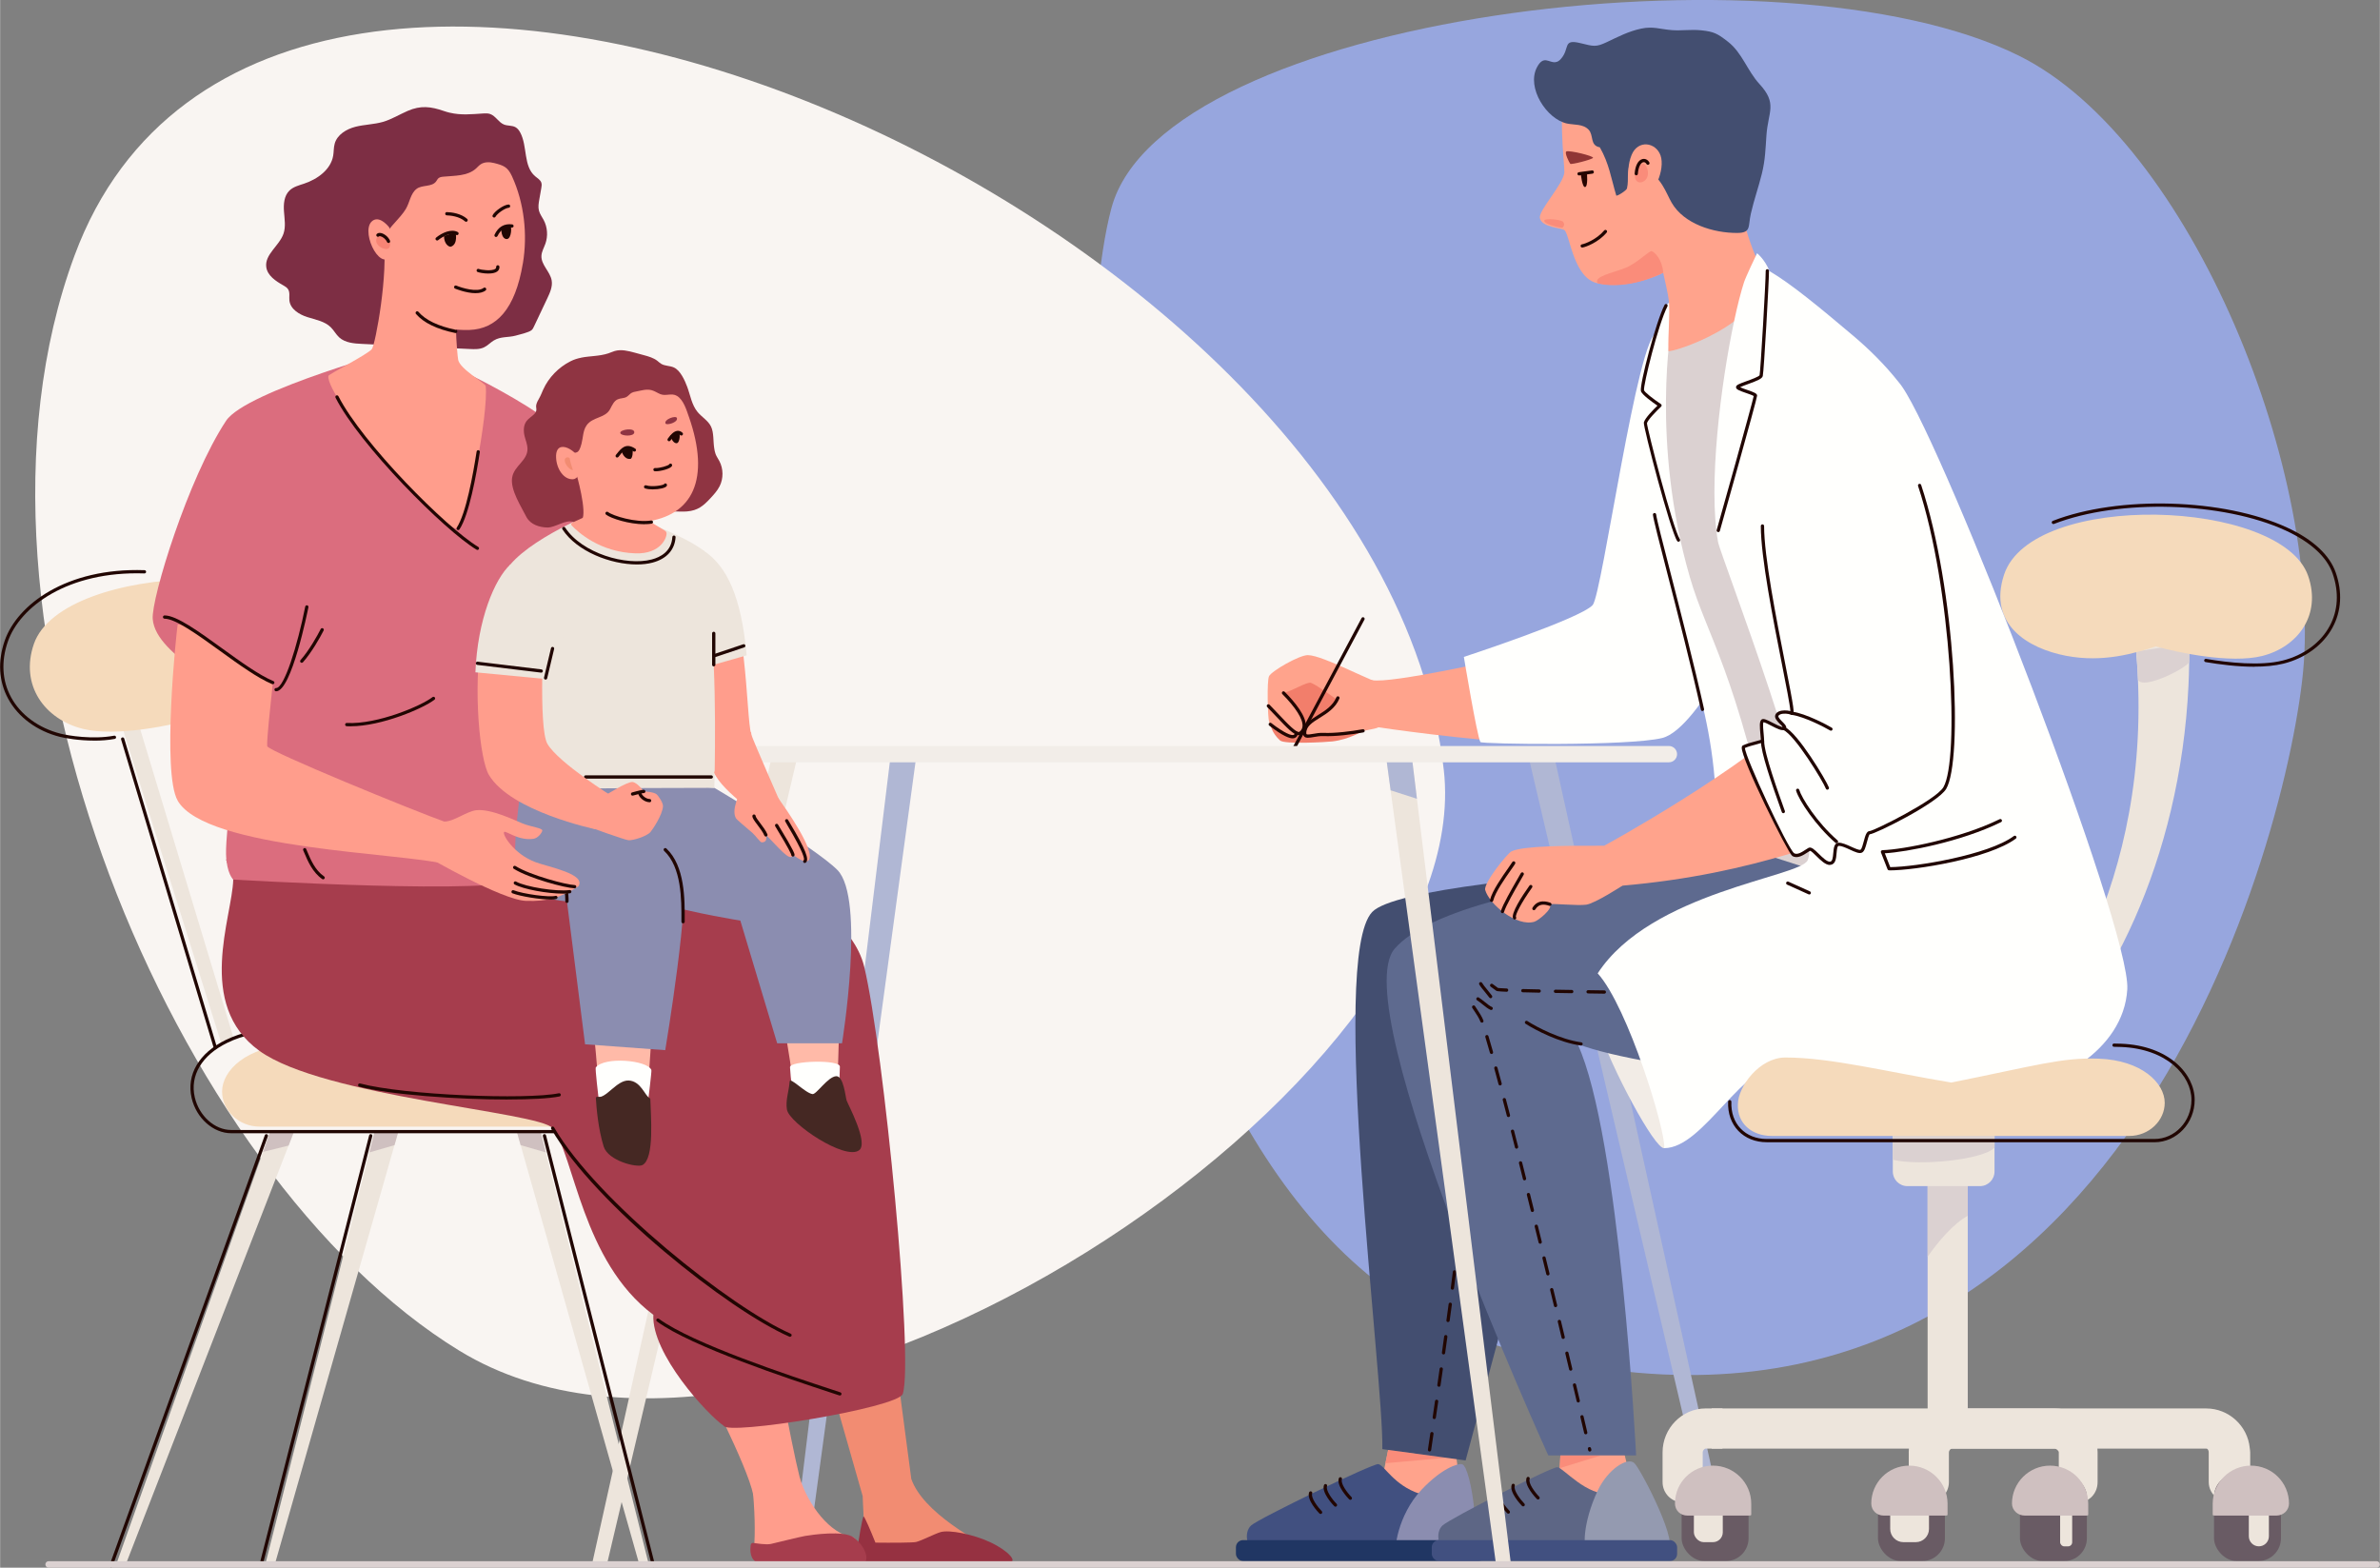 <?xml version="1.0" encoding="UTF-8"?><svg xmlns="http://www.w3.org/2000/svg" id="CANVAS68beefacfaae2" viewBox="0 0 709.01 467.06" aria-hidden="true" width="709px" height="467px">
  <rect x="0" y="0" width="709.01" height="467.06" fill="#808080" stroke="none"/>
  <defs><linearGradient class="cerosgradient" data-cerosgradient="true" id="CerosGradient_id8f3f96dc6" gradientUnits="userSpaceOnUse" x1="50%" y1="100%" x2="50%" y2="0%"><stop offset="0%" stop-color="#d1d1d1"/><stop offset="100%" stop-color="#d1d1d1"/></linearGradient><linearGradient/>
    <style>
      .cls-1-68beefacfaae2{
        fill: #b0b7d4;
      }

      .cls-2-68beefacfaae2{
        fill: #949ab0;
      }

      .cls-3-68beefacfaae2{
        fill: #f5dabb;
      }

      .cls-4-68beefacfaae2{
        fill: #97a6de;
      }

      .cls-5-68beefacfaae2{
        fill: #f78475;
      }

      .cls-6-68beefacfaae2{
        fill: #cfc0c0;
      }

      .cls-7-68beefacfaae2{
        fill: #f2ece6;
      }

      .cls-8-68beefacfaae2{
        fill: #ffa38c;
      }

      .cls-9-68beefacfaae2{
        fill: #5e6a8f;
      }

      .cls-10-68beefacfaae2{
        fill: #db6d7e;
      }

      .cls-11-68beefacfaae2{
        fill: #ffbaa8;
      }

      .cls-12-68beefacfaae2{
        fill: #260500;
      }

      .cls-13-68beefacfaae2{
        fill: #ff9d8c;
      }

      .cls-14-68beefacfaae2{
        fill: #203663;
      }

      .cls-15-68beefacfaae2{
        fill: #a63d4d;
      }

      .cls-16-68beefacfaae2{
        fill: #fa8c7a;
      }

      .cls-17-68beefacfaae2{
        fill: #5d6685;
      }

      .cls-18-68beefacfaae2{
        fill: #415080;
      }

      .cls-19-68beefacfaae2{
        fill: #963141;
      }

      .cls-20-68beefacfaae2{
        fill: #8f3535;
      }

      .cls-21-68beefacfaae2{
        fill: #f28c72;
      }

      .cls-22-68beefacfaae2{
        fill: #210602;
      }

      .cls-23-68beefacfaae2{
        fill: #8f3442;
      }

      .cls-24-68beefacfaae2{
        fill: #dbd1d1;
      }

      .cls-25-68beefacfaae2{
        fill: #fffffd;
      }

      .cls-26-68beefacfaae2{
        fill: #7d2e44;
      }

      .cls-27-68beefacfaae2{
        fill: #695b64;
      }

      .cls-28-68beefacfaae2{
        fill: #ede5dc;
      }

      .cls-29-68beefacfaae2{
        fill: #f27e6b;
      }

      .cls-30-68beefacfaae2{
        fill: #452823;
      }

      .cls-31-68beefacfaae2{
        fill: #9e9e9e;
      }

      .cls-32-68beefacfaae2{
        fill: #f2ede8;
      }

      .cls-33-68beefacfaae2{
        fill: #8b8db0;
      }

      .cls-34-68beefacfaae2{
        fill: #434e70;
      }

      .cls-35-68beefacfaae2{
        fill: #f9f5f2;
      }
    </style>
  </defs>
  <g>
    <path class="cls-4-68beefacfaae2" d="M601.42,16.57c-71.13-35.18-254.99-11.71-270.32,45.41-15.33,57.11-8.48,304.94,118.35,339.91,173.74,47.9,229.21-138.76,236.39-198.98,7.18-60.22-32.8-160.81-84.42-186.34Z"/>
    <path class="cls-35-68beefacfaae2" d="M136.85,402.42c96.55,59.1,303.88-79.77,293.27-173.04C410.85,60.16,80.33-81.07,22.16,76.15c-40.32,108.97,29.78,274.3,114.69,326.28Z"/>
  </g>
  <g>
    <polygon class="cls-1-68beefacfaae2" points="462.88 224.69 515.58 463.12 511.12 463.12 455.19 224.69 462.88 224.69"/>
    <g>
      <g>
        <g>
          <path class="cls-8-68beefacfaae2" d="M447.6,196.24s-33.33,7.52-38.86,6.4c-4.41-.89,1.86,14.04,1.86,14.04,0,0,27.71,4.1,43.12,4.42,13.36.28-6.12-24.86-6.12-24.86Z"/>
          <g>
            <path class="cls-8-68beefacfaae2" d="M378.06,201.44c-.7,1.42-.38,12.4,0,13.54,1.06,3.17,4.5,3.37,6.92,4.18,4.19,1.4,24.75-1.64,25.63-2.47.88-.83,7.08-11.76,2.88-12.38-3.96-.58-19.29-9.13-23.88-9.13-2.62,0-10.79,4.74-11.55,6.27Z"/>
            <path class="cls-29-68beefacfaae2" d="M390.59,203.44c-1.18-.44-5.74,2.5-8.23,3.01,2.01,2.2,6.39,8.74,6.39,8.74l-.46,2.75-3.1,1.58-6.76-3.72s.43,2.61,2.93,4.82c1.36,1.19,13.84.47,15.56.27,5.04-.59,9.14-3.13,9.14-3.13l-4.52.61-8.62.21-2.69.42-1.45-.27.96-2.91,5.49-3.88,3.1-3.44s-5.93-4.37-7.72-5.04Z"/>
            <path class="cls-22-68beefacfaae2" d="M385.75,222.98c-.08,0-.16-.02-.23-.06-.24-.13-.33-.42-.2-.66l20.3-38.12c.13-.24.42-.33.66-.2.24.13.33.42.2.66l-20.3,38.12c-.09.16-.26.26-.43.26Z"/>
            <path class="cls-22-68beefacfaae2" d="M389.68,219.81c-.43,0-.79-.08-1.07-.31-.29-.24-.44-.6-.44-1.07-.04-2.58,2.15-3.94,4.46-5.38,2.07-1.29,4.42-2.75,5.49-5.31.1-.25.39-.36.64-.26.25.1.36.39.26.64-1.19,2.84-3.68,4.39-5.87,5.75-2.17,1.35-4.04,2.51-4,4.54,0,.12.02.27.09.33.23.19,1.13.04,1.92-.1.9-.16,2.02-.36,3.18-.3,3.23.15,8.17-.44,11.64-1.08.26-.05.52.13.57.39.05.26-.13.52-.39.56-3.52.65-8.55,1.25-11.86,1.09-1.05-.04-2.07.13-2.97.29-.62.11-1.17.2-1.64.2Z"/>
            <path class="cls-22-68beefacfaae2" d="M386.92,219.04c-1.47,0-3.59-2.26-6.56-5.41-.91-.96-1.86-1.98-2.85-2.98-.19-.19-.19-.5,0-.69.19-.19.5-.19.69,0,.99,1,1.96,2.03,2.87,3,2.35,2.5,5.28,5.62,6.05,5.04.56-.42.86-.95.91-1.64.16-2.1-1.98-5.5-6.01-9.57-.19-.19-.19-.5,0-.69.19-.19.5-.19.69,0,2.99,3.02,6.52,7.27,6.29,10.32-.07.97-.51,1.76-1.3,2.35-.24.18-.49.26-.78.26Z"/>
            <path class="cls-22-68beefacfaae2" d="M385.1,219.98c-.92,0-2.83-.59-6.98-3.8-.21-.16-.25-.47-.09-.68.16-.21.47-.25.68-.09,3.92,3.04,6.03,3.82,6.7,3.53.07-.03.26-.11.3-.57.03-.27.27-.46.53-.43.27.03.46.27.43.53-.09.85-.53,1.21-.89,1.36-.13.06-.34.15-.7.15Z"/>
          </g>
        </g>
        <path class="cls-25-68beefacfaae2" d="M493.66,99.27c-5.63-.5-16.38,77.9-19.18,80.99-3.73,4.11-38.38,15.45-38.38,15.45,0,0,3.87,23.41,4.92,25.36.34.63,44.19,1.26,54.16-1.2,11.3-2.78,28.28-40.22,28.28-40.22,0,0-7.88-78.46-29.8-80.4Z"/>
        <path class="cls-22-68beefacfaae2" d="M507.19,202.8c-.07,0-.13-.01-.2-.04-.25-.11-.36-.4-.25-.64l9.33-21.06c.11-.25.4-.36.64-.25.25.11.36.4.25.64l-9.33,21.06c-.08.18-.26.29-.44.29Z"/>
      </g>
      <g>
        <g>
          <path class="cls-28-68beefacfaae2" d="M598.85,321.13h1.72c.91,0,1.75-.42,2.53-1.08,24.64-20.43,46.45-64.03,48.89-115.84.2-4.12.27-8.3.21-12.53-.05-3.9-.22-7.83-.51-11.78-.08-1.22-.88-2.12-1.79-2.12h-13.35c-1.13,0-2,1.39-1.77,2.87.71,4.58,1.24,9.05,1.61,13.41.41,4.75.64,9.38.7,13.87.93,66.05-33.58,103.91-38.73,111.79-.36.54-.06,1.4.47,1.4Z"/>
          <path class="cls-24-68beefacfaae2" d="M636.41,194.07c.25,2.87.43,5.69.55,8.47,1.65,3.18,15.26-3.92,15.26-5.45,0-1.79.02-3.59,0-5.4l-15.8,2.38Z"/>
          <g>
            <path class="cls-22-68beefacfaae2" d="M671.6,198.64c-5.03,0-10.3-.67-14.53-1.39-.26-.05-.44-.3-.4-.56.05-.26.3-.44.56-.4,6.75,1.15,16.2,2.17,22.86.49,6.19-1.55,11.28-5.29,13.96-10.26,2.51-4.65,2.82-10.04.9-15.6-1.72-4.97-6.54-9.41-13.93-12.83-18.68-8.64-49.68-9.54-69.1-2-.25.1-.53-.03-.63-.28-.1-.25.03-.53.28-.63,19.63-7.63,50.97-6.72,69.86,2.02,7.64,3.53,12.63,8.16,14.44,13.39,2.02,5.82,1.69,11.49-.96,16.38-2.81,5.2-8.13,9.12-14.58,10.74-2.61.65-5.62.91-8.72.91Z"/>
            <path class="cls-3-68beefacfaae2" d="M673.95,195.43c10.58-2.66,17.74-12.2,13.69-23.87-7.98-23.04-82.38-25.44-90.61-.31-4.85,14.82,7.21,21.97,18.5,24.13,11.18,2.14,20.65-.84,26.75-2.8,6.46,1.82,22.26,5.21,31.67,2.85Z"/>
          </g>
        </g>
        <g>
          <path class="cls-25-68beefacfaae2" d="M502.32,86.5s-5.99,3.7-6.61,5.47c-5.74,16.65-9.63,46.3,2.09,86.79,5.22,18.01,17.5,45.08,12.13,82.7l72.76,11.36c.08-.24.21-.37.39-.34.17.03.37.14.58.34,0,0-2.15-81.66-9.26-128.32-4.88-1.48-68.12-52.87-72.09-58Z"/>
          <path class="cls-7-68beefacfaae2" d="M475.98,305.83c3.96,12.29,17.1,36.76,19.82,36.23,2.71-.53,3.4-42.07,3.4-42.07l-23.21,5.84Z"/>
          <path class="cls-22-68beefacfaae2" d="M507.19,211.84c-.22,0-.42-.15-.47-.38-2.89-13.02-7-28.97-10-40.62-2.38-9.23-4.1-15.9-4.29-17.46-.03-.27.16-.51.42-.54.27-.04.51.16.54.42.18,1.5,1.98,8.48,4.26,17.33,3,11.65,7.11,27.61,10.01,40.65.06.26-.11.52-.37.58-.04,0-.07.01-.11.01Z"/>
          <path class="cls-22-68beefacfaae2" d="M510.6,256.56s-.02,0-.03,0c-.27-.02-.47-.25-.45-.52l.63-9.91c.02-.27.25-.47.52-.45.27.02.47.25.45.52l-.63,9.91c-.02.26-.23.45-.48.45Z"/>
          <path class="cls-22-68beefacfaae2" d="M500.06,161.4c-.15,0-.31-.07-.4-.21-1.99-2.87-10.2-34.18-9.94-35.32.3-1.29,2.95-3.95,4.06-5.01-1.54-1.05-4.65-3.29-4.93-4.34-.47-1.82,4.5-20.8,7.05-25.69.12-.24.42-.33.65-.21.24.12.33.42.21.65-2.76,5.29-7.27,23.7-6.98,25,.15.57,2.73,2.58,5.03,4.12.12.08.2.22.21.36.01.15-.04.29-.15.39-1.51,1.41-4,3.99-4.22,4.94-.03,1.31,7.77,31.62,9.79,34.54.15.22.1.52-.12.68-.08.06-.18.09-.28.09Z"/>
        </g>
        <g>
          <g>
            <polygon class="cls-8-68beefacfaae2" points="432.82 426.38 434.97 442.53 418.92 448.89 411.79 440.49 415.41 422.96 432.82 426.38"/>
            <polygon class="cls-16-68beefacfaae2" points="412.74 435.93 413.55 431.97 430.69 434.32 412.74 435.93"/>
            <g>
              <path class="cls-18-68beefacfaae2" d="M422.98,445.05c-7.78-2.51-10.66-8.69-12.41-8.85-1.76-.16-35.51,16.16-37.85,18.27-2.34,2.11-1.32,7.38,1.9,7.38h56.2c2.8,0-1.15-14.64-7.84-16.8Z"/>
              <path class="cls-33-68beefacfaae2" d="M435.58,436.23c2.72.65,6.33,25.63,1.34,25.63s-16.24.29-20.8.29c-.95,0,.2-10.72,7.36-18.31,6.07-6.44,10.83-7.91,12.1-7.61Z"/>
              <rect class="cls-14-68beefacfaae2" x="368.2" y="458.84" width="74.39" height="6.24" rx="2.13" ry="2.13" transform="translate(810.78 923.92) rotate(180)"/>
              <path class="cls-22-68beefacfaae2" d="M402.27,446.84c-.13,0-.25-.05-.35-.15-.4-.41-3.85-4.04-3.07-6.27.09-.25.37-.39.62-.3.25.09.39.37.3.62-.44,1.26,1.51,3.9,2.85,5.27.19.19.18.5,0,.69-.09.09-.22.14-.34.14Z"/>
              <path class="cls-22-68beefacfaae2" d="M397.84,448.88c-.13,0-.25-.05-.35-.15-.4-.41-3.85-4.04-3.07-6.27.09-.25.37-.39.62-.3.25.09.39.37.3.62-.44,1.26,1.51,3.9,2.85,5.27.19.19.18.5,0,.69-.09.09-.22.14-.34.14Z"/>
              <path class="cls-22-68beefacfaae2" d="M393.41,451.05c-.13,0-.25-.05-.35-.15-.4-.41-3.85-4.04-3.07-6.27.09-.25.37-.39.62-.3.25.09.39.37.3.62-.46,1.3,1.72,4.11,2.85,5.27.19.19.18.5,0,.69-.09.09-.22.14-.34.14Z"/>
            </g>
          </g>
          <g>
            <polygon class="cls-8-68beefacfaae2" points="482.08 425.72 486.19 442.31 464.14 448.03 465.01 430.28 482.08 425.72"/>
            <polygon class="cls-16-68beefacfaae2" points="464.66 437.4 464.85 433.61 476.96 433.61 464.66 437.4"/>
            <path class="cls-17-68beefacfaae2" d="M480.03,445.05c-7.33.82-14.29-7.76-16.05-7.93-1.76-.16-31.88,15.24-34.22,17.34-2.34,2.11-1.32,7.38,1.9,7.38h56.2c2.8,0-.85-17.58-7.84-16.8Z"/>
            <path class="cls-2-68beefacfaae2" d="M486.92,435.92c2.04,1.99,14.37,25.92,9.38,25.92s-18.57.31-23.13.31c-1.75,0-1.73-8.43,2.81-18.06,3.02-6.4,8.91-10.14,10.94-8.17Z"/>
            <rect class="cls-18-68beefacfaae2" x="426.54" y="458.84" width="73.1" height="6.24" rx="2.13" ry="2.13" transform="translate(926.18 923.92) rotate(180)"/>
            <path class="cls-22-68beefacfaae2" d="M458.2,446.74c-.13,0-.25-.05-.35-.15-.4-.41-3.85-4.04-3.07-6.27.09-.25.37-.39.62-.3.25.09.39.37.3.62-.44,1.26,1.51,3.9,2.85,5.27.19.19.18.5,0,.69-.09.09-.22.14-.34.14Z"/>
            <path class="cls-22-68beefacfaae2" d="M453.77,448.79c-.13,0-.25-.05-.35-.15-.4-.41-3.85-4.04-3.07-6.27.09-.25.37-.39.62-.3.25.09.39.37.3.62-.46,1.3,1.72,4.11,2.85,5.27.19.19.18.5,0,.69-.09.09-.22.14-.34.14Z"/>
            <path class="cls-22-68beefacfaae2" d="M449.34,450.96c-.13,0-.25-.05-.35-.15-.4-.41-3.85-4.04-3.07-6.27.09-.25.37-.39.62-.3.25.09.39.37.3.62-.46,1.3,1.72,4.11,2.85,5.27.19.19.18.5,0,.69-.09.09-.22.14-.34.14Z"/>
          </g>
          <g>
            <path class="cls-34-68beefacfaae2" d="M411.82,431.73l24.8,3.37,5.41-20.08,4.07-15.14c.03-.13.06-.24.08-.32l.06-.25,23.76-88.31,121.47-57.24s-170.19,4.68-182.7,17.96c-12.97,13.76,3.51,138.81,3.04,160.01Z"/>
            <path class="cls-9-68beefacfaae2" d="M615.21,316.37c-50.96,11.74-125.46,2.32-145.23-5.34,12.62,27.4,17.44,122.58,17.44,122.58h-26.17s-60.77-133.53-45.77-150.96c20.35-23.66,139.39-28.88,139.39-28.88,0,0,74.83,59.26,60.34,62.6Z"/>
            <path class="cls-22-68beefacfaae2" d="M471.02,311.49s-.04,0-.07,0c-6.45-.89-13.59-4.63-16.46-6.48-.23-.15-.29-.45-.14-.67.15-.22.45-.29.67-.14,2.81,1.81,9.78,5.47,16.06,6.34.27.04.45.28.41.55-.03.24-.24.42-.48.42Z"/>
            <path class="cls-22-68beefacfaae2" d="M473.61,432.46c-.39,0-.46-.34-.5-.51l-.06-.24c-.06-.26.1-.52.36-.58.26-.06.52.1.58.36l.09.37c.03.14,0,.3-.09.41s-.23.18-.38.18ZM472.41,427.32c-.22,0-.42-.15-.47-.37l-1.12-4.75c-.06-.26.1-.52.36-.58.26-.07.52.1.58.36l1.12,4.75c.06.26-.1.52-.36.58-.04,0-.07.01-.11.01ZM470.18,417.84c-.22,0-.42-.15-.47-.37l-1.12-4.74c-.06-.26.1-.52.36-.58.26-.06.52.1.58.36l1.12,4.74c.06.26-.1.52-.36.58-.04,0-.08.01-.11.01ZM467.93,408.36c-.22,0-.42-.15-.47-.37l-1.13-4.73c-.06-.26.1-.52.36-.58.26-.07.52.1.58.36l1.13,4.73c.06.26-.1.52-.36.58-.04,0-.08.01-.11.01ZM465.68,398.9c-.22,0-.42-.15-.47-.37l-1.13-4.73c-.06-.26.1-.52.36-.58.26-.06.52.1.59.36l1.13,4.73c.06.26-.1.52-.36.58-.04,0-.08.01-.11.01ZM463.41,389.44c-.22,0-.42-.15-.47-.37l-1.14-4.73c-.06-.26.1-.52.36-.59.26-.06.52.1.59.36l1.14,4.73c.06.26-.1.52-.36.59-.04,0-.08.01-.11.01ZM461.13,379.99c-.22,0-.42-.15-.47-.37l-1.15-4.72c-.06-.26.1-.52.36-.59.26-.07.52.1.59.36l1.15,4.72c.06.26-.1.52-.36.59-.04,0-.08.01-.11.01ZM458.83,370.54c-.22,0-.42-.15-.47-.37l-1.16-4.72c-.06-.26.1-.52.36-.59.26-.06.52.09.59.36l1.16,4.72c.06.26-.1.52-.36.59-.04,0-.08.01-.12.01ZM456.51,361.09c-.22,0-.42-.15-.47-.37l-1.17-4.72c-.06-.26.09-.52.35-.59.26-.06.52.09.59.35l1.17,4.72c.06.26-.09.52-.35.59-.04,0-.08.01-.12.01ZM454.17,351.66c-.22,0-.42-.15-.47-.37l-1.18-4.72c-.07-.26.09-.52.35-.59.26-.06.52.09.59.35l1.18,4.72c.06.26-.09.52-.35.59-.04,0-.08.01-.12.01ZM451.79,342.22c-.22,0-.41-.15-.47-.37-.4-1.59-.81-3.17-1.2-4.71-.07-.26.09-.52.35-.59.26-.07.52.09.59.35.4,1.55.8,3.12,1.2,4.71.07.26-.09.52-.35.59-.04.01-.08.02-.12.02ZM449.38,332.8c-.22,0-.41-.14-.47-.36-.42-1.61-.83-3.18-1.23-4.71-.07-.26.09-.52.35-.59.26-.07.52.09.59.35.4,1.53.81,3.1,1.23,4.71.07.26-.09.52-.35.59-.04.01-.08.02-.12.02ZM446.9,323.39c-.21,0-.41-.14-.47-.36-.44-1.63-.86-3.2-1.27-4.7-.07-.26.08-.53.34-.6.26-.07.53.08.6.34.41,1.5.83,3.07,1.27,4.7.07.26-.08.53-.34.59-.04.01-.08.02-.13.02ZM444.33,314c-.21,0-.41-.14-.47-.35-.48-1.7-.94-3.26-1.36-4.67-.08-.26.07-.53.33-.6.26-.08.53.07.6.33.42,1.41.88,2.98,1.36,4.69.07.26-.08.53-.33.6-.04.01-.09.02-.13.02ZM441.48,304.68c-.19,0-.38-.12-.45-.31-.44-1.12-1.16-2.2-1.8-3.15-.22-.33-.43-.64-.62-.94-.14-.23-.07-.53.15-.67.23-.14.53-.07.67.15.18.29.39.6.6.92.66.99,1.41,2.12,1.89,3.34.1.25-.02.53-.27.63-.06.02-.12.03-.18.03ZM444.22,300.91c-.06,0-.12-.01-.18-.04-.68-.28-1.48-.92-2.33-1.6-.57-.46-1.17-.94-1.68-1.26-.23-.14-.3-.44-.15-.67.14-.23.44-.3.67-.15.57.36,1.18.85,1.78,1.33.75.61,1.53,1.24,2.09,1.46.25.1.37.38.26.63-.08.19-.26.3-.45.3ZM444.08,297.4c-.15,0-.3-.07-.39-.2-.42-.57-.9-1.15-1.35-1.7-.67-.82-1.31-1.59-1.65-2.19-.13-.23-.05-.53.18-.66.23-.13.53-.05.66.18.3.53.91,1.27,1.55,2.05.46.56.95,1.16,1.38,1.74.16.22.11.52-.1.68-.09.06-.19.1-.29.1ZM477.95,296.04h0l-4.85-.07c-.27,0-.48-.22-.48-.49,0-.27.22-.47.49-.48l4.85.07c.27,0,.48.22.48.49,0,.27-.22.48-.48.48ZM468.24,295.9h0l-4.85-.08c-.27,0-.48-.23-.48-.49,0-.27.23-.48.49-.48l4.85.08c.27,0,.48.22.48.49,0,.27-.22.48-.48.48ZM458.53,295.74h-.01c-1.78-.04-3.41-.07-4.86-.11-.27,0-.48-.23-.47-.5,0-.27.23-.48.5-.47,1.44.04,3.07.07,4.85.11.27,0,.48.23.48.49,0,.27-.22.48-.48.48ZM448.83,295.47h-.02c-2.81-.12-2.92-.2-3.08-.31-.17-.12-.39-.28-.62-.46-.3-.23-.65-.48-1.01-.74-.22-.16-.27-.46-.11-.68.16-.22.46-.27.68-.11.37.26.72.52,1.03.75.21.15.39.29.55.41.16.03.7.09,2.61.17.27.01.48.24.46.51-.01.26-.23.47-.48.47Z"/>
            <path class="cls-22-68beefacfaae2" d="M425.87,432.43s-.05,0-.07,0c-.27-.04-.45-.29-.41-.55l.71-4.83c.04-.27.28-.44.55-.41.27.04.45.29.41.55l-.71,4.83c-.04.24-.24.42-.48.42ZM427.28,422.78s-.05,0-.07,0c-.27-.04-.45-.29-.41-.55l.7-4.81c.04-.27.28-.44.55-.41.27.04.45.28.41.55l-.7,4.81c-.04.24-.24.42-.48.42ZM428.67,413.15s-.05,0-.07,0c-.27-.04-.45-.28-.41-.55l.69-4.81c.04-.27.28-.45.55-.41.27.04.45.28.41.55l-.69,4.82c-.03.24-.24.42-.48.42ZM430.04,403.52s-.05,0-.07,0c-.27-.04-.45-.28-.41-.55l.67-4.82c.04-.27.28-.45.55-.41.27.04.45.28.41.55l-.67,4.82c-.03.24-.24.42-.48.42ZM431.38,393.88s-.04,0-.07,0c-.27-.04-.45-.28-.41-.55.22-1.64.44-3.25.66-4.82.04-.27.28-.47.55-.42.27.04.45.28.42.54-.21,1.57-.43,3.18-.66,4.82-.03.24-.24.42-.48.42ZM432.68,384.24s-.04,0-.06,0c-.27-.04-.45-.28-.42-.55.22-1.7.43-3.31.62-4.82.03-.27.28-.45.54-.42.27.03.45.28.42.54-.19,1.51-.4,3.13-.62,4.83-.03.24-.24.42-.48.42ZM433.88,374.58s-.04,0-.06,0c-.27-.03-.46-.27-.43-.54.25-2.15.41-3.78.48-4.83.02-.27.25-.47.52-.45.27.02.47.25.45.52-.07,1.07-.24,2.71-.49,4.87-.03.25-.24.43-.48.43Z"/>
          </g>
        </g>
        <path class="cls-24-68beefacfaae2" d="M582.7,272.82c.08-.24.21-.37.39-.34.17.03.37.14.58.34,0,0-8.2-137.73-22.01-154.95-11.76-14.66-32.5-31.89-44.05-39.3l-19.62,18.34s-6.29,34.55,5.44,75.04c5.22,18.01,13.7,27.28,25.36,83.57l53.9,17.31Z"/>
        <g>
          <path class="cls-8-68beefacfaae2" d="M497.04,104.59c-.14-5.21.49-10.54.14-14.93-.24-3.02-4.54-20.57-6.36-26.3l14.98-21.61s10.86,8.89,11.28,11.97c1.32,9.81,4.34,20.7,8.73,28.31-1.13,14.87-27.84,23.13-28.77,22.55Z"/>
          <path class="cls-8-68beefacfaae2" d="M458.73,64.87c.45,3.05,7.06,3,7.46,3.81,1.58,1.89,2.72,14.27,9.75,15.71,5.73,1.17,11.78.02,17.29-2.11,8.53-3.3,15.62-12.08,17.21-14.57,2.16-3.39,3.78-19.54,2.06-25.01-3.65-11.57-44.95-17.69-44.95-17.69-4,4.83-1.37,24.06-1.51,26.33-.21,3.39-7.63,11.28-7.3,13.53Z"/>
          <path class="cls-22-68beefacfaae2" d="M471.36,73.75c-.24,0-.44-.17-.48-.41-.04-.26.14-.51.41-.55.8-.12,4.33-1.4,6.62-4.13.17-.2.48-.23.68-.06.21.17.23.48.06.68-2.45,2.92-6.2,4.32-7.22,4.47-.02,0-.05,0-.07,0Z"/>
          <path class="cls-34-68beefacfaae2" d="M460.69,17.99c1.36.19,2.7,1.36,4.29-.41,2.84-3.15.39-6.07,5.88-4.72,3.88.96,4.59,1.22,7.81-.3,3.29-1.56,6.48-3.24,10.29-4.04,3.52-.74,5.47.16,9.04.45,2.87.24,5.67-.26,8.81.06,3.8.39,4.86.98,7.94,3.37,4.3,3.34,5.78,8.68,9.43,12.64,5.41,5.87,2.57,8.22,2.07,15.24-.29,4.15-.34,7.31-1.37,11.49-1.03,4.18-2.3,7.62-3.29,11.94-.85,3.74.19,5.66-4.02,5.69-7.13.04-15.9-2.68-19.55-8.99-1.71-2.9-2.98-7.76-8.41-10.4-1.16-.56-3.01-1.43-3.41-2.79-1.97,4.04-.79,5.83-1.51,8.94-.14.59-3.07,2.46-3.19,2.07-1.56-5.22-2.11-9.47-4.89-14.34-3.04-.56-1.75-3.55-3.33-5.24-1.66-1.78-4.35-1.39-6.46-1.85-6.04-1.3-12.12-10.65-8.95-16.73,1-1.91,1.91-2.22,2.81-2.1Z"/>
          <path class="cls-8-68beefacfaae2" d="M486.08,46.15c1.89-4.6,7.22-3.79,8.62.17,1.44,4.09-1.89,12.38-5.65,11.86-3.21-.44-5.2-6.61-2.97-12.03Z"/>
          <path class="cls-16-68beefacfaae2" d="M475.94,84.38c4.24,1.18,11.67.73,19.57-3.13-.34-4-2.48-6.07-3.44-6.42-.71-.26-4.35,3.62-7.86,4.99-4.17,1.62-9.46,2.54-8.27,4.56Z"/>
          <path class="cls-16-68beefacfaae2" d="M465.48,67.82c.59-.6.63-1.02.22-1.7-.41-.69-5.46-1.19-5.64-.43-.28,1.15,5.26,2.29,5.41,2.14Z"/>
          <path class="cls-16-68beefacfaae2" d="M489,48.94c1.27-1.14,3.18,3.31.86,4.97-2.32,1.66-4.51-1.68-.86-4.97Z"/>
          <path class="cls-22-68beefacfaae2" d="M487.47,52.23s-.03,0-.04,0c-.27-.02-.47-.25-.45-.52.19-2.41,1.06-4.03,2.35-4.33.78-.18,1.56.19,2.02.98.14.23.06.53-.17.67-.23.14-.53.06-.67-.17-.25-.42-.6-.61-.97-.53-.63.15-1.42,1.14-1.6,3.46-.02.25-.23.45-.48.45Z"/>
          <g>
            <path class="cls-22-68beefacfaae2" d="M470.42,52.27c-.24,0-.45-.18-.48-.42-.04-.27.15-.51.42-.55l3.92-.53c.26-.05.51.15.55.42.04.27-.15.51-.42.55l-3.92.53s-.04,0-.07,0Z"/>
            <path class="cls-12-68beefacfaae2" d="M470.93,51.72s.41,4.21,1.31,4c.92-.22.52-4.25.52-4.25l-1.83.25Z"/>
          </g>
          <path class="cls-20-68beefacfaae2" d="M466.64,45.13c-.68.29.88,3.35,1.16,3.67.29.32,6.43-1.25,6.78-1.77.35-.52-6.97-2.32-7.94-1.91Z"/>
        </g>
        <g>
          <path class="cls-25-68beefacfaae2" d="M495.8,342.06c11.89,0,23.29-25.87,36.8-25.66,8.03.12,21.79.97,37.59,4.73,10.78,2.56,22.74,3.12,28.04,3.12,13.08,0,34.45-10.98,35.53-29.53,1.08-18.29-54.25-160.99-67.09-179.52-.18-.27-.35-.51-.52-.72-.16-.19-.31-.4-.48-.59-4.13-5.23-8.8-9.83-13.52-13.82-9.83-8.31-18.58-15.56-24.99-19.29-1.35-3.47-3.7-5.33-3.7-5.33-.41.79-3.42,7.17-3.88,8.61-.93,2.84-1.95,6.85-2.96,11.61-3.99,18.74-7.79,49.13-4.79,65.8.74,4.1,31.53,83.02,26.71,94.8-2.06,5.04-46.71,9.38-62.57,33.72,9.06,9.99,20.38,47.21,19.82,52.06Z"/>
          <g>
            <path class="cls-22-68beefacfaae2" d="M511.89,158.52s-.09,0-.14-.02c-.26-.08-.4-.35-.32-.6.73-2.43,10.43-37.09,11.03-39.91-.35-.24-1.51-.64-2.29-.91-2.12-.73-3.06-1.08-2.98-1.8.06-.59.87-.91,3.18-1.74,1.27-.46,3.62-1.31,3.84-1.76.27-1.13,1.82-27.58,1.82-31.09,0-.27.22-.49.49-.49s.49.22.49.49c0,3.12-1.51,29.93-1.85,31.33-.2.81-1.57,1.39-4.45,2.43-.79.29-1.8.65-2.31.91.48.24,1.43.57,2.1.8,2.06.71,2.97,1.05,2.97,1.72,0,.94-10.99,39.93-11.1,40.3-.06.21-.26.35-.46.35Z"/>
            <path class="cls-22-68beefacfaae2" d="M562.93,259.31c-.25,0-.5-.08-.59-.31l-1.98-5.05c-.06-.15-.04-.31.05-.44.09-.13.23-.21.39-.22,6.2-.2,23.17-3.45,34.92-9.23.24-.12.53-.02.65.22.12.24.02.53-.22.65-12,5.89-28.19,8.91-34.63,9.29l1.61,4.12c7.58-.06,29.2-3.59,36.84-9.27.22-.16.52-.11.68.1.16.22.11.52-.1.68-8,5.94-29.9,9.46-37.61,9.46Z"/>
            <path class="cls-22-68beefacfaae2" d="M539.01,266.49c-.07,0-.13-.01-.2-.04l-6.42-2.9c-.24-.11-.35-.4-.24-.64.11-.24.4-.35.64-.24l6.42,2.9c.24.11.35.4.24.64-.08.18-.26.29-.44.29Z"/>
          </g>
        </g>
        <g>
          <rect class="cls-28-68beefacfaae2" x="574.27" y="323.38" width="11.96" height="101.83"/>
          <path class="cls-28-68beefacfaae2" d="M509.94,419.62h147.36c6.71,0,12.32,5.21,12.94,11.76.04.4.14.89.14,1.3v8.87c0,1.96-1.04,3.7-2.49,4.8-1.01.77-2.37,1.22-3.74,1.22s-2.66-.45-3.67-1.22c-1.45-1.1-2.46-2.84-2.46-4.8v-8.87c0-.47-.24-1.1-.72-1.1h-147.36v-11.96Z"/>
          <g>
            <path class="cls-28-68beefacfaae2" d="M568.65,432.69v8.87c0,3.33,2.65,6.03,5.98,6.03s5.98-2.7,5.98-6.03v-8.87c0-.47.43-1.1.9-1.1h30.62c.47,0,1.22.63,1.22,1.1v8.87c0,3.33,2.45,6.03,5.78,6.03s5.78-2.7,5.78-6.03v-8.87c0-7.12-5.66-13.07-12.78-13.07h-30.62c-7.12,0-12.87,5.94-12.87,13.07Z"/>
            <path class="cls-28-68beefacfaae2" d="M508.16,419.62h4.99v11.96h-4.99c-.47,0-.9.63-.9,1.1v8.87c0,3.33-2.65,6.03-5.98,6.03s-5.98-2.7-5.98-6.03v-8.87c0-7.12,5.75-13.07,12.86-13.07Z"/>
          </g>
          <g>
            <rect class="cls-27-68beefacfaae2" x="659.61" y="439.16" width="19.94" height="25.92" rx="6.79" ry="6.79" transform="translate(1339.15 904.25) rotate(180)"/>
            <path class="cls-28-68beefacfaae2" d="M669.97,445.74c0-1.65,1.34-2.99,2.99-2.99h0c1.65,0,2.99,1.34,2.99,2.99v11.96c0,1.65-1.34,2.99-2.99,2.99h0c-1.65,0-2.99-1.34-2.99-2.99v-11.96Z"/>
            <path class="cls-6-68beefacfaae2" d="M659.77,451.53h18.42c2.07,0,3.75-1.55,3.75-3.62v.04c0-6.25-5.07-11.3-11.33-11.3h-.04c-6.25.01-11.36,5.09-11.36,11.34v3.26c0,.27.29.27.56.27Z"/>
          </g>
          <g>
            <rect class="cls-27-68beefacfaae2" x="601.79" y="439.16" width="19.94" height="25.92" rx="6.79" ry="6.79" transform="translate(1223.51 904.25) rotate(-180)"/>
            <rect class="cls-28-68beefacfaae2" x="613.75" y="442.75" width="3.59" height="17.94" rx="1.22" ry="1.22" transform="translate(1231.09 903.45) rotate(180)"/>
            <path class="cls-6-68beefacfaae2" d="M621.64,451.53h-18.42c-2.07,0-3.82-1.55-3.82-3.62v.04c0-6.25,5.11-11.3,11.36-11.3h.02c6.25.01,11.34,5.09,11.34,11.34v3.26c0,.27-.22.27-.49.27Z"/>
          </g>
          <g>
            <rect class="cls-27-68beefacfaae2" x="559.48" y="439.16" width="19.94" height="25.92" rx="6.79" ry="6.79" transform="translate(1138.9 904.25) rotate(-180)"/>
            <path class="cls-28-68beefacfaae2" d="M567.06,441.51h3.68c2.17,0,3.94,1.77,3.94,3.94v10.06c0,2.17-1.77,3.94-3.94,3.94h-3.68c-2.17,0-3.94-1.77-3.94-3.94v-10.06c0-2.17,1.77-3.94,3.94-3.94Z" transform="translate(1137.8 900.96) rotate(-180)"/>
            <path class="cls-6-68beefacfaae2" d="M579.59,451.53h-18.42c-2.07,0-3.69-1.55-3.69-3.62v.04c0-6.25,5.04-11.3,11.29-11.3h.06c6.25.01,11.38,5.09,11.38,11.34v3.26c0,.27-.36.27-.62.27Z"/>
          </g>
          <g>
            <rect class="cls-27-68beefacfaae2" x="500.99" y="439.16" width="19.94" height="25.92" rx="6.79" ry="6.79" transform="translate(1021.91 904.25) rotate(180)"/>
            <rect class="cls-28-68beefacfaae2" x="504.62" y="441.51" width="8.61" height="17.94" rx="2.93" ry="2.93" transform="translate(1017.86 900.96) rotate(-180)"/>
            <path class="cls-6-68beefacfaae2" d="M521.1,451.53h-18.42c-2.07,0-3.69-1.55-3.69-3.62v.04c0-6.25,5.04-11.3,11.29-11.3h.06c6.25.01,11.38,5.09,11.38,11.34v3.26c0,.27-.36.27-.62.27Z"/>
          </g>
          <path class="cls-24-68beefacfaae2" d="M574.27,347.55v26.86c3.19-4.56,7.58-9.77,11.96-12.2v-14.66h-11.96Z"/>
          <path class="cls-28-68beefacfaae2" d="M563.9,337.83v11.2c0,2.4,1.95,4.35,4.35,4.35h21.6c2.4,0,4.35-1.95,4.35-4.35v-11.2h-30.31Z"/>
          <path class="cls-24-68beefacfaae2" d="M563.9,337.83v7.69c7.82,1.9,26.73.08,30.31-3.61v-4.08h-30.31Z"/>
          <path class="cls-22-68beefacfaae2" d="M641.86,340.3h-115.56c-3.34,0-6.32-1.2-8.41-3.36-2.13-2.22-3.19-5.23-3.06-8.72.01-.27.24-.46.5-.47.27.01.48.24.47.5-.12,3.22.84,5.99,2.79,8.01,1.9,1.98,4.64,3.07,7.71,3.07h115.56c6.07,0,11.01-5.23,11.01-11.66,0-7.24-7.35-15.22-20.97-15.75-.71-.03-1.41-.04-2.1-.05-.27,0-.48-.22-.48-.49,0-.27.22-.48.49-.48h0c.7,0,1.41.02,2.13.05,14.23.55,21.9,9.03,21.9,16.72,0,6.97-5.37,12.64-11.98,12.64Z"/>
          <path class="cls-3-68beefacfaae2" d="M527.86,338.43h106.46c5.97,0,10.59-4.6,10.59-9.86,0-5.96-6.92-12.73-19.75-13.17-10.96-.37-18.45,2.02-43.84,7.12-18.82-3.14-36.06-7.47-49.42-7.46-7.76,0-14.16,8.71-14.16,13.97h0c-.25,5.65,4.14,9.4,10.12,9.4Z"/>
        </g>
      </g>
      <g>
        <g>
          <path class="cls-8-68beefacfaae2" d="M483.34,263.86c40.11-3.49,63.98-14.61,86.01-21.59,6.65-2.11-28.78-33.82-30.15-32.46-19.62,19.51-61.31,42.16-61.31,42.16,0,0,2.19,12.18,5.45,11.89Z"/>
          <g>
            <path class="cls-8-68beefacfaae2" d="M477.89,251.97c-10.78-.03-24.04-.01-27.58,1.66-1.3.62-8.43,9.56-7.85,11.54,1.26,4.32,9.41,11.01,14.65,9.44,1.14-.34,5.6-3.87,4.62-5.2,1.02-.3,8.17.48,10.82.12,2.64-.36,10.79-5.67,10.79-5.67l-5.45-11.89Z"/>
            <path class="cls-22-68beefacfaae2" d="M444.37,268.71s-.08,0-.12-.01c-.26-.06-.42-.33-.36-.59.66-2.73,3.65-6.96,5.43-9.49.58-.83,1.04-1.48,1.2-1.76.13-.24.42-.32.66-.2.24.13.32.42.2.66-.18.33-.63.97-1.26,1.86-1.74,2.47-4.66,6.61-5.28,9.16-.05.22-.25.37-.47.37Z"/>
            <path class="cls-22-68beefacfaae2" d="M447.6,272.05s-.09,0-.14-.02c-.26-.08-.4-.35-.33-.6.58-1.96,3.18-6.47,4.89-9.45.45-.78.82-1.42,1.05-1.84.13-.23.42-.32.66-.19.23.13.32.42.19.66-.23.43-.61,1.08-1.06,1.86-1.59,2.76-4.26,7.39-4.8,9.24-.06.21-.26.35-.47.35Z"/>
            <path class="cls-22-68beefacfaae2" d="M451.22,273.96c-.16,0-.32-.08-.41-.23-.9-1.42,2.64-6.8,4.83-9.88.16-.22.46-.27.68-.12.22.16.27.46.11.68-3.33,4.7-5.08,8.23-4.8,8.8.14.23.08.53-.15.67-.08.05-.17.07-.26.07Z"/>
            <path class="cls-22-68beefacfaae2" d="M456.97,271.18c-.09,0-.17-.02-.25-.07-.23-.14-.3-.44-.17-.67,1.64-2.73,4.42-1.8,5.33-1.49.25.09.39.36.31.61-.09.25-.36.4-.61.31-1.37-.46-3.09-.76-4.19,1.07-.09.15-.25.24-.42.24Z"/>
          </g>
        </g>
        <path class="cls-25-68beefacfaae2" d="M525.64,180.94c1.86,2.43,8.85,30.39,8.18,31.57-.67,1.18-3.96-.66-4.44.66-.49,1.32,3.3,3.35,2.05,3.84-1.25.49-5.63-2.84-6.33-2.24-.7.6,1.01,5.62,0,5.99-1,.37-4.07.99-5.6,1.73-1.53.74,13.21,31.08,14.71,32.1,1.5,1.01,3.68-.92,4.8-1.53,1.12-.61,4.23,4.47,6.34,4.14,2.11-.32.57-5.59,2.47-5.65,1.9-.05,5.58,2.64,6.71,2.04s1.38-5.53,2.52-5.5c1.14.03,19.06-9.88,22.36-13.3,3.52-3.64,5.35-29.22,3.06-39.54-2.29-10.32-11.97-31.51-11.97-31.51l-44.86,17.2Z"/>
        <path class="cls-22-68beefacfaae2" d="M545.15,257.7c-1.31,0-2.73-1.39-3.98-2.62-.65-.64-1.64-1.64-1.96-1.59-.19.11-.44.27-.72.46-1.23.81-3.09,2.03-4.56,1.04-1.29-.87-15.28-28.95-15.04-32.29.03-.39.22-.57.38-.64,1.01-.49,2.64-.91,3.94-1.26.54-.14,1.02-.27,1.38-.38-.02-.43-.07-.98-.13-1.55-.23-2.42-.33-3.93.3-4.47.56-.48,1.53,0,3.33.93.92.48,2.4,1.25,2.99,1.25h0c-.16-.22-.5-.57-.75-.82-.84-.85-1.79-1.81-1.44-2.76.17-.46.54-.82,1.08-1.05.94-.4,2.37-.37,3.41-.1-.1-1.74-1.28-7.68-2.51-13.93-2.66-13.48-6.3-31.95-6.3-41.21,0-.27.22-.49.49-.49s.49.22.49.49c0,9.16,3.63,27.57,6.28,41.02,2.74,13.89,2.83,14.86,2.19,15.2-.13.07-.29.08-.42.02-.81-.36-2.37-.48-3.24-.11-.29.12-.48.29-.55.49-.14.38.71,1.23,1.22,1.74.68.69,1.22,1.23,1.1,1.79-.03.15-.15.43-.55.59-.8.31-2.08-.3-3.94-1.27-.76-.4-1.9-.99-2.28-1.01-.24.47-.05,2.49.06,3.59.07.76.14,1.49.14,1.99,0,.2-.13.38-.32.45-.39.14-1.04.32-1.79.52-1.19.31-2.66.7-3.61,1.12.02,2.63,12.62,29.7,14.63,31.34.93.62,2.4-.34,3.47-1.05.31-.2.58-.38.81-.51.83-.46,1.82.52,3.08,1.75,1.12,1.1,2.52,2.48,3.42,2.34.65-.1.79-1.13.91-2.58.12-1.42.26-3.04,1.62-3.07,1.02.01,2.37.59,3.68,1.19.97.44,2.44,1.12,2.82.91.35-.19.72-1.59.97-2.52.44-1.65.81-3.05,1.79-3.05,1.42-.16,19.62-9.17,21.93-13.06,4.83-8.14,2.48-59.5-7.55-89.75-.08-.25.05-.53.31-.61.25-.09.53.05.61.31,10.32,31.11,12.5,82.06,7.46,90.55-2.52,4.25-21.27,13.53-22.78,13.53h0c-.25.14-.61,1.51-.83,2.32-.39,1.47-.73,2.74-1.45,3.12-.8.43-2.07-.15-3.67-.89-1.13-.52-2.41-1.1-3.21-1.1-.01,0-.03,0-.04,0-.46.01-.57.91-.68,2.18-.13,1.52-.27,3.23-1.73,3.46-.09.01-.18.02-.27.02Z"/>
        <path class="cls-22-68beefacfaae2" d="M531.29,242.27c-.2,0-.39-.12-.46-.32-3.25-9.04-6.25-17.87-6.23-21.19,0-.27.23-.49.49-.48.27,0,.48.22.48.49-.03,3.6,4.16,15.26,6.17,20.85.09.25-.04.53-.29.62-.05.02-.11.03-.16.03Z"/>
        <path class="cls-22-68beefacfaae2" d="M544.41,235.28c-.2,0-.38-.12-.46-.32-.77-2.07-9.24-16.04-12.73-17.51-.25-.1-.36-.39-.26-.64.1-.25.39-.36.64-.26,3.95,1.66,12.51,16.03,13.26,18.06.09.25-.04.53-.29.62-.06.02-.11.03-.17.03Z"/>
        <path class="cls-22-68beefacfaae2" d="M545.47,217.7c-.09,0-.17-.02-.25-.07-1.47-.89-7.82-4.19-11.46-4.65-.27-.03-.45-.28-.42-.54s.28-.46.54-.42c4.08.51,10.78,4.13,11.84,4.78.23.14.3.44.16.67-.09.15-.25.23-.42.23Z"/>
        <path class="cls-22-68beefacfaae2" d="M547.12,251.21c-.11,0-.23-.04-.32-.12-5.84-5.07-10.84-12.57-11.71-15.51-.08-.26.07-.53.33-.6.26-.08.53.07.6.33.72,2.42,5.27,9.72,11.41,15.05.2.18.22.48.05.68-.1.11-.23.17-.37.17Z"/>
      </g>
    </g>
    <g>
      <polygon class="cls-28-68beefacfaae2" points="230.04 224.69 176.41 465.71 180.87 465.71 237.72 224.69 230.04 224.69"/>
      <polygon class="cls-1-68beefacfaae2" points="265.36 224.69 236.2 463.12 240.67 463.12 273.04 224.69 265.36 224.69"/>
      <g>
        <path class="cls-28-68beefacfaae2" d="M450.04,465.33h-4.46c-1.33-9.85-24.85-182.53-31.31-229.87-.72-5.29-1.22-9.01-1.46-10.77h7.68c.31,2.47.87,7.06,1.62,13.29,6.11,49.72,25.09,204.26,27.93,227.35Z"/>
        <path class="cls-1-68beefacfaae2" d="M422.12,237.98l-7.84-2.52c-.72-5.29-1.22-9.01-1.46-10.77h7.68c.31,2.47.87,7.06,1.62,13.29Z"/>
      </g>
      <path class="cls-32-68beefacfaae2" d="M497.19,227.11H163.55c-1.34,0-2.43-1.09-2.43-2.43s1.09-2.43,2.43-2.43h333.64c1.34,0,2.43,1.09,2.43,2.43s-1.09,2.43-2.43,2.43Z"/>
    </g>
  </g>
  <g>
    <g>
      <g>
        <polygon class="cls-28-68beefacfaae2" points="65.9 310.9 34.67 211.16 39.48 209.79 69.45 308.95 65.9 310.9"/>
        <path class="cls-22-68beefacfaae2" d="M64.07,312.46c-.21,0-.4-.14-.46-.35l-27.57-91.8c-.08-.26.07-.53.33-.6.26-.08.53.07.6.33l27.57,91.8c.08.26-.07.53-.33.6-.05.01-.09.02-.14.02Z"/>
      </g>
      <g>
        <path class="cls-3-68beefacfaae2" d="M24.57,217.12c-11.21-2.81-18.79-12.92-14.51-25.29,8.46-24.41,87.28-26.96,96-.32,5.14,15.7-7.64,23.28-19.6,25.57-11.85,2.27-21.87-.89-28.34-2.97-6.84,1.93-23.58,5.52-33.55,3.02Z"/>
        <path class="cls-31-68beefacfaae2" d="M67.31,212.19c-2.71.61-5.62,5.66-5.62,5.66l-6.52-2.14,7.41-2.35,4.73-1.17Z"/>
        <path class="cls-22-68beefacfaae2" d="M28.01,220.65c-4.52,0-8.59-.72-10.19-1.12-6.83-1.71-12.45-5.86-15.43-11.36-2.8-5.18-3.15-11.17-1.01-17.34,3.69-10.64,18.29-21.75,41.64-20.96.27,0,.48.23.47.5,0,.27-.23.47-.5.47-22.86-.76-37.12,10-40.69,20.31-2.04,5.9-1.72,11.62.95,16.56,2.85,5.27,8.24,9.23,14.81,10.88,2.26.57,9.53,1.78,15.91.59.26-.05.52.13.57.39.05.26-.12.52-.39.57-2.02.38-4.12.52-6.13.52Z"/>
      </g>
      <g>
        <polygon class="cls-28-68beefacfaae2" points="37.28 466.47 34.45 466.47 80.46 337.14 87.55 337.14 37.28 466.47"/>
        <path class="cls-22-68beefacfaae2" d="M33.05,466.96c-.05,0-.11,0-.16-.03-.25-.09-.38-.37-.29-.62l46.26-128.1c.09-.25.37-.38.62-.29.25.09.38.37.29.62l-46.26,128.1c-.07.2-.26.32-.46.32Z"/>
        <polygon class="cls-6-68beefacfaae2" points="78.32 343.18 80.46 337.14 87.55 337.14 85.95 341.29 78.32 343.18"/>
      </g>
      <g>
        <polygon class="cls-28-68beefacfaae2" points="81.72 466.47 78.9 466.47 111.56 337.14 118.64 337.14 81.72 466.47"/>
        <path class="cls-22-68beefacfaae2" d="M77.78,466.58s-.08,0-.12-.02c-.26-.07-.42-.33-.35-.59l32.63-127.72c.07-.26.33-.42.59-.35.26.07.42.33.35.59l-32.63,127.72c-.06.22-.25.36-.47.36Z"/>
        <polygon class="cls-6-68beefacfaae2" points="110 343.34 111.56 337.14 118.64 337.14 117.5 341.17 110 343.34"/>
      </g>
      <g>
        <polygon class="cls-28-68beefacfaae2" points="190.52 466.41 193.34 466.41 161.02 337.14 153.94 337.14 190.52 466.41"/>
        <path class="cls-22-68beefacfaae2" d="M194.65,466.9c-.22,0-.41-.15-.47-.37l-32.48-128.04c-.07-.26.09-.52.35-.59.26-.07.52.09.59.35l32.48,128.04c.07.26-.09.52-.35.59-.04.01-.08.02-.12.02Z"/>
        <polygon class="cls-6-68beefacfaae2" points="162.58 343.34 161.02 337.14 153.94 337.14 155.08 341.17 162.58 343.34"/>
      </g>
      <g>
        <path class="cls-3-68beefacfaae2" d="M190.15,335.65h-112.8c-6.33,0-11.22-4.87-11.22-10.44,0-6.32,7.33-13.49,20.92-13.95,11.61-.4,19.55,2.14,46.45,7.55,19.94-3.33,38.21-7.92,52.37-7.9,8.23,0,15,9.22,15,14.8h0c.26,5.99-4.39,9.96-10.72,9.96Z"/>
        <path class="cls-22-68beefacfaae2" d="M191.27,337.62h-122.44c-5.34,0-10.4-4.51-11.78-10.5-1.6-6.95,2.2-13.41,10.17-17.29,9.72-4.74,20-3.81,32.45-.96.26.06.42.32.36.58-.06.26-.32.43-.58.36-12.25-2.8-22.34-3.72-31.81.89-7.53,3.67-11.14,9.73-9.65,16.2,1.28,5.56,5.94,9.75,10.84,9.75h122.44c4.9,0,8.48-1.83,10.33-5.31,2.38-4.46,1.52-11.32-2.08-16.7-.15-.22-.09-.52.13-.67.22-.15.52-.09.67.13,3.85,5.75,4.71,12.86,2.13,17.69-1.42,2.66-4.51,5.82-11.18,5.82Z"/>
      </g>
    </g>
    <g>
      <path class="cls-13-68beefacfaae2" d="M208.58,409.65s14.13,27.08,15.78,35.63c.7,3.62,14.81-1.32,13.91-4.89-2.89-11.5-8.39-42.61-8.39-42.61l-21.3,11.87Z"/>
      <polygon class="cls-21-68beefacfaae2" points="266.18 400.61 271.46 440.56 256.97 445.68 242.02 393.3 266.18 400.61"/>
      <g id="foot68beefacfaae2">
        <path class="cls-21-68beefacfaae2" d="M261.2,462.42c-1.51,0-3.99.33-3.84-1.58.33-4.28-.31-10.99-.57-20.14,2.95-2.82,12.11-2.11,14.66-.14,3.47,10.08,19.79,18.74,25.68,21.88,1.83,1.55-25.88-.02-35.93-.02Z"/>
        <path class="cls-19-68beefacfaae2" d="M300.57,465.42h-43.26c-1.4,0-2.19-1.72-1.75-5.15.06-.49,1.37-8.53,1.7-8.48.29.04,2.12,4.27,3.52,7.8,4.61.06,11.18.04,12.12-.19,1.67-.41,5.5-2.42,7.27-2.94,2.65-.78,9.8.67,14.76,2.98,5.43,2.53,8.45,5.97,5.64,5.97Z"/>
      </g>
      <g id="foot-268beefacfaae2" data-name="foot">
        <path class="cls-13-68beefacfaae2" d="M255.19,462.11s-14.98.31-25.47.31c-1.51,0-5.25.54-5.09-1.36.33-4.28.32-10.88-.67-19.86,2.95-2.82,11.75-2.77,14.31-.81,2.45,7.84,8.92,16.71,15.97,17.63,2.18,1.84.96,4.09.96,4.09Z"/>
        <path class="cls-15-68beefacfaae2" d="M257.31,465.42h-31.48c-1.4,0-2.66-1.93-2.22-5.04.06-.45.37-.76.7-.71.84.11,3.92.63,5.34.31,1.67-.38,8.37-2.06,10.18-2.38,1.96-.34,11.53-1.73,14.41.42,4.3,3.22,4.48,7.4,3.08,7.4Z"/>
      </g>
      <g>
        <path class="cls-15-68beefacfaae2" d="M69.45,262.04c-.29,11.24-11.29,37.19,7.75,51,19.04,13.81,83.51,18.19,87.41,23.08,6.46,8.11,8.75,39.74,30.01,55.6-.62,11.59,16.16,29.8,20.95,33.04.77,2.97,51.98-5.27,53.36-9.49,3.3-10.11-5.61-102.68-11.5-127.28-5.89-24.61-58.86-39.25-58.86-39.25l-111.02,2.38-20.23,4.95,2.14,5.96Z"/>
        <g>
          <path class="cls-22-68beefacfaae2" d="M235.33,398.27c-.06,0-.13-.01-.19-.04-18.08-7.87-57.89-39.37-70.94-61.87-.13-.23-.06-.53.18-.66.23-.14.53-.06.66.18,12.74,21.95,52.94,53.83,70.49,61.46.25.11.36.39.25.64-.08.18-.26.29-.45.29Z"/>
          <path class="cls-22-68beefacfaae2" d="M250.18,415.76c-.05,0-.1,0-.15-.02l-2.38-.79c-12.47-4.11-41.68-13.73-51.96-21.26-.22-.16-.26-.46-.1-.68.16-.22.46-.26.68-.1,10.16,7.44,39.26,17.03,51.69,21.12l2.38.79c.25.08.39.36.31.61-.07.2-.26.33-.46.33Z"/>
          <path class="cls-22-68beefacfaae2" d="M151.22,327.58c-14.88,0-35.08-1.41-44.22-3.84-.26-.07-.41-.33-.34-.59.07-.26.33-.42.59-.35,13.2,3.5,49.61,4.88,59.22,2.91.26-.05.52.12.57.38s-.12.52-.38.57c-3.02.62-8.68.91-15.44.91Z"/>
        </g>
      </g>
      <g>
        <path class="cls-10-68beefacfaae2" d="M120.31,103.57c6.82.93,43.65,18.7,49.69,28.06,6.04,9.36,21.74,42.7,17.62,49.49-4.1-1.44-12.83.19-14.39,1.51.89,2.75-1.76,3.86-1.82,4.86-.06,1-11.91,27.93-13.05,37.16-2.58,11.64-1.63,34.27-3.71,37.08-3.81,5.16-85.2.31-85.2.31,0,0-1.98-1.75-2.14-7.6-.18-6.98,3.61-35.8,3.81-42.44.2-6.65-24.8-15.98-25.66-27.61-.45-6.09,10.5-41.84,21.85-59.02,5.95-9,53-21.79,53-21.79Z"/>
        <g id="arm68beefacfaae2">
          <path class="cls-13-68beefacfaae2" d="M52.88,238.52c8.37,14.62,67.11,15.5,80.46,19.04,2.15.57,1.77-11.77-.07-12.43-10.83-3.88-52.96-21.17-53.7-22.81-.14-2.39.88-11.07,1.68-18.96-8.86-4.34-24.2-17.53-28.35-17.33-.41,2.39-4.75,44.21-.01,52.48Z"/>
        </g>
        <g>
          <path class="cls-22-68beefacfaae2" d="M82.24,205.95h-.04c-.27,0-.48-.23-.47-.5,0-.27.23-.48.5-.47,0,0,.01,0,.02,0,2.37,0,6.33-12.57,8.65-24.26.05-.26.31-.43.57-.38.26.05.43.31.38.57-.2,1.03-5.03,25.04-9.61,25.04Z"/>
          <path class="cls-22-68beefacfaae2" d="M96.24,261.99c-.09,0-.19-.03-.27-.09-2.89-1.99-4.35-5.44-5.31-7.73-.13-.3-.24-.58-.36-.83-.11-.25,0-.53.25-.64.25-.11.53,0,.64.25.11.26.23.54.36.85.97,2.31,2.3,5.48,4.96,7.3.22.15.28.45.12.67-.09.14-.25.21-.4.21Z"/>
          <path class="cls-22-68beefacfaae2" d="M104.41,216.39c-.39,0-.78,0-1.16-.03-.27-.01-.47-.24-.46-.51.01-.27.24-.5.51-.46,9.12.47,22.2-5.11,25.52-7.7.21-.16.52-.13.68.08.16.21.13.52-.08.68-3.26,2.55-15.74,7.93-25.01,7.93Z"/>
          <path class="cls-22-68beefacfaae2" d="M89.86,197.47c-.11,0-.23-.04-.32-.12-.2-.18-.22-.48-.04-.69,2.52-2.84,5.03-7.29,6.01-9.25.12-.24.41-.34.65-.22.24.12.34.41.22.65-1,2-3.57,6.54-6.15,9.46-.1.11-.23.16-.36.16Z"/>
        </g>
        <path class="cls-22-68beefacfaae2" d="M81.24,203.86c-.06,0-.13-.01-.19-.04-4.34-1.8-10.05-5.93-15.58-9.93-6.5-4.7-13.22-9.56-16.47-9.56-.27,0-.49-.22-.49-.49s.22-.49.49-.49c3.56,0,10.11,4.74,17.04,9.75,5.48,3.96,11.15,8.06,15.38,9.82.25.1.36.39.26.63-.08.19-.26.3-.45.3Z"/>
      </g>
      <g>
        <path class="cls-26-68beefacfaae2" d="M133.95,33.58c-.56-.13-1.14-.3-1.72-.5-3.89-1.35-6.92-1.74-10.83-.03-2.46,1.07-4.77,2.51-7.34,3.26-2.67.77-5.51.78-8.2,1.46-2.69.69-5.43,2.34-6.18,5.02-.33,1.16-.25,2.39-.45,3.58-.7,4.14-4.64,6.99-8.63,8.33-1.57.53-3.27.94-4.44,2.11-1.57,1.56-1.76,4.02-1.59,6.23.16,2.21.57,4.49-.15,6.59-1.24,3.61-5.64,6.16-5.13,9.94.34,2.54,2.81,4.17,5.04,5.43.56.32,1.15.66,1.48,1.21.59.96.25,2.19.37,3.31.28,2.56,2.89,4.17,5.34,4.95,2.45.78,5.18,1.23,7,3.04.93.92,1.54,2.13,2.5,3.01,1.79,1.63,4.43,1.83,6.85,1.94,10.69.51,21.38,1.02,32.07,1.52,1.43.07,2.93.12,4.22-.49,1.08-.51,1.9-1.44,2.91-2.05,2.07-1.26,4.32-.84,6.53-1.45,1.08-.3,3.89-.93,4.72-1.62.35-.29.56-.72.75-1.14,1.32-2.79,2.64-5.58,3.96-8.37.79-1.68,1.61-3.49,1.29-5.32-.46-2.63-3.15-4.62-3.05-7.28.05-1.29.75-2.44,1.18-3.65.81-2.29.63-4.91-.51-7.06-.49-.93-1.15-1.78-1.41-2.8-.28-1.07-.09-2.2.1-3.29.2-1.14.4-2.28.6-3.42.09-.52.18-1.06.03-1.57-.27-.88-1.17-1.37-1.87-1.97-3.56-3.01-2.23-8.89-4.43-13.01-.34-.63-.78-1.24-1.41-1.59-1.03-.58-2.34-.36-3.44-.8-1.62-.65-2.48-2.58-4.13-3.14-.64-.22-1.33-.2-2-.16-3.66.24-6.67.57-10.04-.23Z"/>
        <path class="cls-13-68beefacfaae2" d="M144.66,114.97c.95,7.93-5.58,41.62-8.2,42.47-4.9,1.6-39.74-39.36-38.65-45.47.08-.47,11.53-6.32,12.93-7.95,1.06-1.24,5.05-23.17,3.41-32.7-1.18-6.85,22.72,15.54,22.72,15.54-1.98,3.41-.75,18.51-.4,20.35.52,2.7,7.72,6.73,8.2,7.75Z"/>
        <g>
          <path class="cls-13-68beefacfaae2" d="M155.74,78.45c-2.29,13.76-7.93,19.55-15.89,19.85-8.82.33-16.21-3.21-20.08-11.25-1.7-3.53-2.68-7.38-3.32-11.23-.38-2.26-.63-4.54-.8-6.82-.07-.91,3.52-3.95,5.19-6.69,1.21-1.99,1.4-4.65,3.25-6.05,1.66-1.26,4.56-.47,5.83-2.24.22-.3.37-.65.65-.9.39-.35.94-.43,1.46-.48,3.39-.33,7.19-.14,9.73-2.42.46-.41.86-.89,1.37-1.24,1.16-.79,2.69-.75,4.05-.41,2.76.7,4.05,1.16,5.32,3.94,3.65,7.97,4.68,17.35,3.25,25.93Z"/>
          <g>
            <path class="cls-13-68beefacfaae2" d="M116.48,76.32c-3.64,4.69-9.6-8.47-5.2-10.75,2.17-1.12,4.65,2.19,4.65,2.19,0,0,1.75,3.85.55,8.56Z"/>
            <path class="cls-5-68beefacfaae2" d="M115.91,73.83c-.78,1.18-4.96-.72-3.62-3.05,1.34-2.33,4.93,1.06,3.62,3.05Z"/>
            <path class="cls-22-68beefacfaae2" d="M115.72,72.39c-.19,0-.37-.11-.45-.29-.38-.89-1.32-1.59-1.98-1.72-.22-.04-.35-.01-.39.03-.19.19-.5.18-.69-.01-.19-.19-.18-.5.01-.69.3-.29.74-.39,1.26-.28.9.18,2.15,1.05,2.68,2.29.1.25,0,.53-.26.64-.06.03-.13.04-.19.04Z"/>
          </g>
          <g>
            <path class="cls-22-68beefacfaae2" d="M138.83,66.07c-.11,0-.23-.04-.32-.12-1.7-1.51-4.37-1.75-5.44-1.79-.27,0-.48-.23-.47-.5s.23-.47.5-.47c1.46.05,4.18.38,6.05,2.03.2.18.22.48.04.69-.1.11-.23.16-.36.16Z"/>
            <path class="cls-22-68beefacfaae2" d="M147.17,64.81c-.07,0-.15-.02-.22-.05-.24-.12-.33-.41-.21-.65.59-1.17,3.22-3.07,4.7-3.18.27-.02.5.18.52.45.02.27-.18.5-.45.52-1.12.08-3.45,1.76-3.9,2.65-.09.17-.26.27-.43.27Z"/>
            <path class="cls-22-68beefacfaae2" d="M145.47,81.5c-1.41,0-2.82-.3-3.22-.47-.25-.1-.36-.39-.26-.64.1-.25.39-.36.64-.26.64.27,3.83.73,4.88-.02.21-.15.29-.32.28-.57-.02-.27.18-.5.45-.52.27-.01.5.18.52.45.04.59-.2,1.08-.68,1.43-.63.45-1.61.59-2.6.59Z"/>
            <path class="cls-22-68beefacfaae2" d="M141.66,87.35c-2.84,0-6.08-1.35-6.12-1.36-.25-.1-.36-.39-.26-.64.1-.25.39-.36.64-.26,1.51.64,6.24,2.13,8.13.68.21-.16.52-.12.68.09.16.21.12.52-.09.68-.78.59-1.84.8-2.97.8Z"/>
            <path class="cls-22-68beefacfaae2" d="M135.73,99.22s-.07,0-.1,0c-5.52-1.13-9.47-3.05-11.74-5.69-.17-.2-.15-.51.05-.68.2-.18.51-.15.68.05,2.13,2.48,5.9,4.28,11.2,5.37.26.05.43.31.38.57-.05.23-.25.39-.47.39Z"/>
          </g>
          <g>
            <path class="cls-22-68beefacfaae2" d="M130.2,71.65c-.14,0-.28-.06-.38-.18-.17-.21-.14-.51.07-.68,1.74-1.42,4.48-2.71,6.45-1.66.24.13.33.42.2.66-.13.24-.42.33-.66.2-1.66-.88-4.16.56-5.38,1.56-.09.07-.2.11-.31.11Z"/>
            <path class="cls-22-68beefacfaae2" d="M132.25,70.31c-.02,2.4,1.51,3.37,2.09,3.17,2.19-.78,1.34-4.33,1.34-4.33l-3.43,1.16Z"/>
            <path class="cls-22-68beefacfaae2" d="M147.75,70.61c-.07,0-.14-.02-.21-.05-.24-.12-.34-.4-.23-.65,1.11-2.33,2.88-3.36,5.25-3.06.27.03.45.28.42.54-.03.27-.28.45-.54.42-1.93-.25-3.32.58-4.25,2.52-.08.17-.26.28-.44.28Z"/>
            <path class="cls-22-68beefacfaae2" d="M149.31,68.4c.08,2.02.84,2.88,1.69,2.82,1.4-.11,1.52-3.94.9-4.2-.67-.29-2.58,1.39-2.58,1.39Z"/>
          </g>
        </g>
        <g>
          <path class="cls-22-68beefacfaae2" d="M142.21,163.84c-.08,0-.17-.02-.25-.07-9.55-5.7-34.88-31.2-42.03-45.29-.12-.24-.03-.53.21-.65.24-.12.53-.03.65.21,7.09,13.97,32.2,39.25,41.66,44.9.23.14.31.44.17.67-.09.15-.25.24-.42.24Z"/>
          <path class="cls-22-68beefacfaae2" d="M136.46,157.93c-.09,0-.19-.03-.27-.08-.22-.15-.28-.45-.14-.67,2.76-4.16,4.88-15.98,5.91-22.65.04-.27.29-.45.55-.41.26.04.45.29.41.55-1.03,6.75-3.19,18.72-6.06,23.04-.09.14-.25.22-.4.22Z"/>
        </g>
      </g>
    </g>
    <g>
      <g>
        <path class="cls-11-68beefacfaae2" d="M249.47,323.38l1.37-45.91-22.21,1.73s5.96,29.7,7.47,42.45l13.38,1.74Z"/>
        <path class="cls-33-68beefacfaae2" d="M169.78,231.57s-2.75,17.61-1.97,21.97c2.34,13.05,52.72,20.72,52.72,20.72l10.98,36.57h19.32s7.03-43.12-1.37-51.63c-6.63-6.72-36.66-24.48-36.66-24.48l-43.02-3.15Z"/>
        <path class="cls-25-68beefacfaae2" d="M235.33,317.94c.1,1.16.29,4.78.63,5.16,3.63,6.42,14,.85,14,.85,0,0,.19-3.65.23-6.16.04-2.22-15.01-1.75-14.85.15Z"/>
        <path class="cls-30-68beefacfaae2" d="M235.21,322.25c-.16,2.78-1.28,5.54-.79,8.33.7,4.07,17.36,15.27,21.52,12.1,2.86-2.18-3.33-13.62-3.73-14.8-.37-1.09-.9-7.34-3.1-7.25-2.5.11-5.92,5.5-7.08,5.33-2.24-.34-6.73-5.28-6.82-3.72Z"/>
      </g>
      <g>
        <path class="cls-11-68beefacfaae2" d="M192.66,329.33l3.31-48.45-21.7,1s3.54,32.35,4.17,44.08l14.22,3.37Z"/>
        <path class="cls-33-68beefacfaae2" d="M156,229.39s-3.43,19.8-2.36,28.41c1.27,10.24,15.23,10.73,15.23,10.73l5.4,42.59,23.89,1.75s8-47.78,4.91-53.07c-3.09-5.29-7.96-21.85-7.96-21.85l-39.11-8.56Z"/>
        <path class="cls-22-68beefacfaae2" d="M203.46,275.09h0c-.27,0-.48-.22-.48-.49v-.23c.03-6.36.07-15.96-5.15-20.87-.2-.18-.2-.49-.02-.69.18-.2.49-.2.69-.02,5.53,5.2,5.49,15.05,5.46,21.58v.23c0,.27-.22.48-.49.48Z"/>
        <path class="cls-22-68beefacfaae2" d="M168.87,269.01h0c-.27,0-.48-.23-.48-.49.04-2.23-.34-4.18-1.15-5.97-.11-.24,0-.53.24-.64.24-.11.53,0,.64.24.87,1.92,1.28,4.01,1.24,6.38,0,.27-.22.48-.49.48Z"/>
        <path class="cls-25-68beefacfaae2" d="M177.46,318.02c-.22.28.79,8.77.79,8.77l14.78,1.41s1.14-9.11,1-9.43c-1.24-2.98-14.04-4.03-16.57-.75Z"/>
        <path class="cls-30-68beefacfaae2" d="M178.06,326.77c-.3-.08-.59.11-.57.41.17,2.9.69,9.1,2.32,14.38,1.33,4.31,9.93,6.39,11.56,5.54,3.69-1.94,2.44-15.12,2.35-19.63,0-.17-.13-.28-.28-.36-1.34-.7-2.56-5.02-6.16-5.2-3.56-.17-6.8,5.5-9.22,4.87Z"/>
      </g>
      <g>
        <path class="cls-13-68beefacfaae2" d="M199.01,189.6l14.33-21.27c9.5,11.2,8.78,45.07,10.44,50.41.62,1.99-8.56,17.17-11.02,11.46-4.36-10.11-13.74-40.6-13.74-40.6Z"/>
        <g>
          <path class="cls-28-68beefacfaae2" d="M209.8,164.18c-8.09-6.19-29.23-12.99-29.23-12.99,0,0-20.86,7.92-28.59,17.02-2.88,3.39,3.74,14.01,3.74,14.01l-1.07,52.87s32.25-.37,58.14-.37c0,0,.99-35.97-1.4-50.19-.85-5.03-2.88-15.3-1.6-20.35Z"/>
          <path class="cls-22-68beefacfaae2" d="M189.73,168.17c-7.81,0-17.88-3.85-22.2-10.46-.15-.22-.08-.53.14-.67.22-.15.53-.08.67.14,5.04,7.71,18.24,11.5,25.8,9.5,2.66-.7,5.88-2.43,6.14-6.68.02-.27.25-.48.51-.45.27.02.47.25.45.51-.24,3.77-2.67,6.45-6.87,7.56-1.4.37-2.98.55-4.66.55Z"/>
          <path class="cls-22-68beefacfaae2" d="M211.88,231.97h-37.43c-.27,0-.49-.22-.49-.49s.22-.49.49-.49h37.43c.27,0,.49.22.49.49s-.22.49-.49.49Z"/>
        </g>
        <g>
          <path class="cls-13-68beefacfaae2" d="M143.42,189.23c-2.58,16.68-.47,37.16,2.2,41.64,6.5,10.91,31.61,16.15,31.61,16.15l5.28-9.68s-16.1-10.01-19.45-15.71c-2.81-4.78-1-36.3-1-36.3l-18.64,3.92Z"/>
          <g>
            <path class="cls-13-68beefacfaae2" d="M180.38,236.92s6.53-4.15,8.05-3.94c1.53.21,3.33,2.81,3.33,2.81,0,0,3.03.09,3.9.91.27.25,1.92,2.39,1.83,3.56-.22,2.61-3,6.74-3.73,7.62-1.06,1.28-5.3,2.59-6.59,2.44-1.3-.16-11.49-3.87-11.49-3.87l4.7-9.53Z"/>
            <path class="cls-22-68beefacfaae2" d="M188.42,237.04c-.21,0-.4-.13-.46-.34-.08-.26.06-.53.31-.61.03,0,2.78-.81,3.52-.78.27.02.47.25.46.51-.02.27-.25.49-.51.46-.4.01-2.48.52-3.17.74-.05.02-.1.02-.15.02Z"/>
            <path class="cls-22-68beefacfaae2" d="M193.5,239.01h0c-1.71-.03-3.35-1.61-3.45-2.83-.02-.27.18-.5.44-.52.27-.02.5.18.52.44.06.72,1.29,1.92,2.5,1.94.27,0,.48.23.48.49,0,.27-.22.48-.49.48Z"/>
          </g>
          <g>
            <g>
              <path class="cls-28-68beefacfaae2" d="M151.98,168.21c-4.63,4.3-9.74,16.32-10.38,32.09l22.13,2.11,6.71-20.84-18.45-13.36Z"/>
              <path class="cls-22-68beefacfaae2" d="M162.51,202.47s-.07,0-.11-.01c-.26-.06-.42-.32-.36-.58l2.08-8.78c.06-.26.32-.42.58-.36.26.06.42.32.36.58l-2.08,8.78c-.05.22-.25.37-.47.37Z"/>
            </g>
            <path class="cls-22-68beefacfaae2" d="M161.21,200.39s-.04,0-.06,0l-19-2.3c-.27-.03-.46-.27-.42-.54.03-.27.27-.47.54-.42l19,2.3c.27.03.46.27.42.54-.03.25-.24.43-.48.43Z"/>
          </g>
        </g>
        <g>
          <path class="cls-13-68beefacfaae2" d="M223.77,218.74c.27,1.24,9.69,22.67,9.69,22.67,0,0-5.32,4.65-5.32,3.82s-13.04-9.27-15.39-15.02c1.3-4.51,11.58-14.87,11.02-11.46h0Z"/>
          <g>
            <path class="cls-13-68beefacfaae2" d="M231.84,237.77c2.14,3.05,11.29,15.89,9.03,18.53-.71.84-2.34.04-4.67-1.6-.65,2.61-5.05-3.16-8.06-5.96.54,1.93-.53,2.26-1.29,2.2-.43-.04-1.82-2.02-2.71-2.8-2.1-1.83-4.59-3.84-4.9-4.35-1.46-2.41.88-7.21,1.93-9.11,1.34-2.43,9.06.82,10.66,3.09Z"/>
            <path class="cls-22-68beefacfaae2" d="M228.14,249.23c-.19,0-.37-.11-.45-.3-.41-.99-1.26-2.12-2.02-3.12-.97-1.28-1.52-2.03-1.55-2.65-.01-.27.19-.5.46-.51.27-.02.5.19.51.46.02.35.76,1.33,1.36,2.12.79,1.05,1.69,2.23,2.15,3.34.1.25-.02.53-.26.63-.06.02-.12.04-.18.04Z"/>
            <path class="cls-22-68beefacfaae2" d="M236.2,255.19s-.03,0-.04,0c-.26-.02-.45-.24-.45-.49-.04-.27-.59-1.63-4.59-8.21l-.19-.32c-.14-.23-.06-.53.16-.67.23-.14.53-.06.67.16l.19.32c4.8,7.9,4.76,8.46,4.73,8.77-.02.25-.23.45-.48.45Z"/>
            <path class="cls-22-68beefacfaae2" d="M239.73,257.12c-.16,0-.31-.08-.4-.22-.15-.22-.09-.51.12-.67.2-.32.1-1.98-4.9-10.38-.54-.91-.63-1.06-.67-1.18-.08-.26.06-.53.31-.61.26-.08.53.06.61.31.04.07.25.44.58.97,4.59,7.7,5.84,10.86,4.62,11.68-.08.05-.18.08-.27.08Z"/>
          </g>
          <g>
            <path class="cls-28-68beefacfaae2" d="M209.8,164.18c6.76,4.59,11.05,13.67,12.62,31.06l-16.29,4.66s-2.67-40.03,3.67-35.72Z"/>
            <path class="cls-22-68beefacfaae2" d="M212.61,198.54c-.27,0-.49-.22-.49-.49v-9.35c0-.27.22-.49.49-.49s.49.22.49.49v9.35c0,.27-.22.49-.49.49Z"/>
            <path class="cls-22-68beefacfaae2" d="M213,195.76c-.2,0-.39-.13-.46-.33-.09-.25.05-.53.31-.61l8.55-2.87c.25-.09.53.05.61.31.09.25-.05.53-.31.61l-8.55,2.87c-.05.02-.1.03-.15.03Z"/>
          </g>
        </g>
      </g>
      <g>
        <path class="cls-23-68beefacfaae2" d="M173.11,106.57c-1.08.21-2.15.54-3.21,1.08-3.53,1.8-6.46,4.79-8.1,8.41-.38.83-.69,1.7-1.14,2.49-.42.75-.73,1.27-.91,1.98-.25,1.01.45,1.68-.53,2.74-.73.79-1.73,1.31-2.38,2.17-.97,1.29-.96,3.08-.55,4.65.3,1.17.79,2.31.83,3.51.11,3.65-4.01,5.11-4.58,8.7-.58,3.69,2.73,8.66,4.33,11.85,1.23,2.15,3.83,2.97,6.2,3.01,2.28.03,5.37-2.4,7.55-1.71.74.24.54,1.59,1.27,1.86,1.13.43,2.39.32,3.6.21,1.17-.11,2.36-.21,3.49-.55,1.15-.34,2.24-.9,3.41-1.15,1.2-.26,2.09.19,3.23.18,2.84-.04,5.79-.11,8.35-1.37,1.13-.55,2.15-1.33,3.32-1.76,2.32-.85,5.03-.29,7.44-.51,3.09-.28,4.75-1.61,6.81-3.83,1.05-1.13,2.12-2.29,2.82-3.67,1.17-2.32,1.14-5.21-.08-7.51-.37-.7-.84-1.34-1.12-2.08-.22-.57-.32-1.17-.41-1.77-.33-2.01-.07-4.58-.95-6.42-.86-1.78-2.74-2.81-4-4.33-1.78-2.16-2.15-5.01-3.11-7.55-.71-1.88-2.01-4.84-3.95-5.72-1.2-.55-2.66-.41-3.79-1.09-.42-.25-.77-.6-1.15-.9-1.15-.89-2.6-1.3-4.01-1.68-.89-.24-1.78-.49-2.67-.73-1.96-.53-4.05-1.07-6-.51-.65.19-1.26.49-1.91.7-2.7.89-5.42.75-8.08,1.28Z"/>
        <g>
          <path class="cls-13-68beefacfaae2" d="M193.67,158.51c0,5.04-23.35.54-20.37-3.52,1.73-2.35-1.63-13.87-1.63-13.87l22,.69v16.71Z"/>
          <path class="cls-13-68beefacfaae2" d="M178.46,152.05l-8.03,3.67c-.32.14-.4.55-.17.8,1.94,2.07,8.47,8,19.06,8.34,7.58.24,9.44-4.86,9.22-6.11-.05-.26-.21-.49-.44-.63l-9.55-5.77-10.11-.3Z"/>
        </g>
        <g>
          <path class="cls-13-68beefacfaae2" d="M205.2,124.17c-.69-1.98-1.59-5.05-3.54-6.22-1.63-.98-3.29.16-4.97-.53-.85-.35-1.62-.89-2.5-1.15-1.59-.47-3.26.11-4.84.4-.4.07-.81.15-1.17.35-.58.31-.97.9-1.54,1.23-.8.46-1.81.34-2.65.72-1.14.52-1.67,1.81-2.26,2.92-1.48,2.77-5.21,2.23-7.03,4.87-1.08,1.56-1,3.62-1.49,5.45-.89,3.32-1.42,2.48-4.06,2.9-.08,1.84,5.41,9.1,5.74,15.8,5.32,3.83,10.53,5.33,17.17,4.54,14.35-1.73,19.62-12.72,13.15-31.27Z"/>
          <path class="cls-22-68beefacfaae2" d="M191.95,156.19c-4.53,0-9.95-1.72-11.43-2.87-.21-.16-.25-.47-.09-.68.16-.21.47-.25.68-.09,1.45,1.12,8.23,3.24,12.86,2.52.26-.04.51.14.55.4.04.27-.14.51-.4.55-.69.11-1.42.15-2.18.15Z"/>
          <g>
            <path class="cls-22-68beefacfaae2" d="M195.32,140.4c-.09,0-.17,0-.25,0-.27-.02-.47-.25-.45-.51s.25-.48.51-.45c1.41.08,3.87-.7,4.18-1.06.11-.24.39-.33.63-.22.24.11.34.42.22.66-.38.82-3.29,1.59-4.85,1.59Z"/>
            <path class="cls-22-68beefacfaae2" d="M194.49,145.81c-.86,0-1.69-.09-2.32-.29-.26-.08-.4-.35-.32-.61.08-.26.35-.39.61-.32,1.83.58,4.97,0,5.34-.32.11-.24.38-.31.62-.2.24.11.32.44.21.68-.29.63-2.28,1.05-4.15,1.05Z"/>
            <path class="cls-22-68beefacfaae2" d="M183.84,136.32c-.11,0-.21-.04-.3-.11-.21-.17-.24-.47-.08-.68l.21-.26c1.36-1.71,2.76-3.47,5.57-1.6.22.15.28.45.13.67-.15.22-.45.28-.67.13-1.98-1.32-2.78-.48-4.27,1.39l-.21.26c-.1.12-.24.18-.38.18Z"/>
            <path class="cls-22-68beefacfaae2" d="M199.31,131.46c-.1,0-.2-.03-.28-.09-.22-.16-.27-.46-.11-.68.78-1.08,1.72-2.2,2.83-2.33.54-.06,1.06.12,1.53.55.2.18.22.48.04.69-.18.2-.48.22-.69.04-.35-.31-.62-.32-.78-.31-.83.09-1.82,1.47-2.15,1.93-.09.13-.24.2-.39.2Z"/>
            <g>
              <path class="cls-23-68beefacfaae2" d="M198.26,126.19c.3.6,3.81-.33,3.37-1.66-.29-.86-3.97.43-3.37,1.66Z"/>
              <path class="cls-23-68beefacfaae2" d="M188.94,128.78c0,1.41-4.11,1.16-4.18.18-.07-.97,4.18-1.66,4.18-.18Z"/>
            </g>
            <path class="cls-22-68beefacfaae2" d="M185.22,134.62s.72,2.36,2.57,2.09c.67-.1.81-2.39.61-3.07-1.53-.67-3.18.98-3.18.98Z"/>
            <path class="cls-22-68beefacfaae2" d="M199.63,129.84s.76,2.38,2,2.2c.67-.1,1.05-1.98.72-3.07-.76-.52-2.72.87-2.72.87Z"/>
          </g>
          <g>
            <path class="cls-13-68beefacfaae2" d="M165.64,136.32c.13,3.44,2.33,6.61,5.01,6.46,1.48-.08,2.47-1.94,2.28-4.83-.23-3.36-7.54-8-7.29-1.64Z"/>
            <path class="cls-21-68beefacfaae2" d="M169.68,136.46c.12.9.51,2.28.97,3.59-1.37-.12-2.92-2.53-2.29-3.44.5-.71,1.32-.15,1.32-.15Z"/>
          </g>
        </g>
      </g>
    </g>
    <g>
      <path class="cls-13-68beefacfaae2" d="M132.25,244.76c2.86.09,6.75-3.07,9.64-3.38,4.43-.47,11.5,3.05,13.78,3.96,2.55,1.03,5.99,1.35,5.86,2.12-.13.77-1.39,2.26-2.61,2.44-4.5.66-8.26-2.5-8.75-2.04-.7.65,2.87,6.62,9.42,9.04,3.73,1.37,15.17,3.52,12.68,7.16-5.28,3.4-9.17,4.54-15.55,4.34-7.19-.22-28.93-12.84-29.98-13.43.82-1.44,3.02-7.77,5.49-10.2Z"/>
      <path class="cls-22-68beefacfaae2" d="M171.18,264.65h-.02c-2.86-.09-13.48-2.95-18.11-5.8-.23-.14-.3-.44-.16-.67.14-.23.44-.3.67-.16,4.58,2.83,15.14,5.58,17.63,5.66.27,0,.48.23.47.5,0,.26-.22.47-.48.47Z"/>
      <path class="cls-22-68beefacfaae2" d="M167.69,266.24c-4.61,0-11.85-1.31-14.43-2.75-.23-.13-.32-.43-.19-.66.13-.23.43-.32.66-.18,2.83,1.59,12.05,3.05,15.91,2.52.27-.04.51.15.55.41s-.15.51-.41.55c-.6.08-1.31.12-2.1.12Z"/>
      <path class="cls-22-68beefacfaae2" d="M164,267.99c-3.22,0-9.07-.95-11.36-1.85-.25-.1-.37-.38-.27-.63.1-.25.38-.37.63-.27,2.85,1.12,10.65,2.16,12.45,1.66.26-.07.53.08.6.34.07.26-.08.53-.34.6-.39.11-.98.15-1.7.15Z"/>
    </g>
  </g>
  <path class="cls-24-68beefacfaae2" d="M708.03,467.06H14.45c-.54,0-.97-.43-.97-.97s.43-.97.97-.97h693.58c.54,0,.97.43.97.97s-.43.97-.97.97Z"/>
</svg>